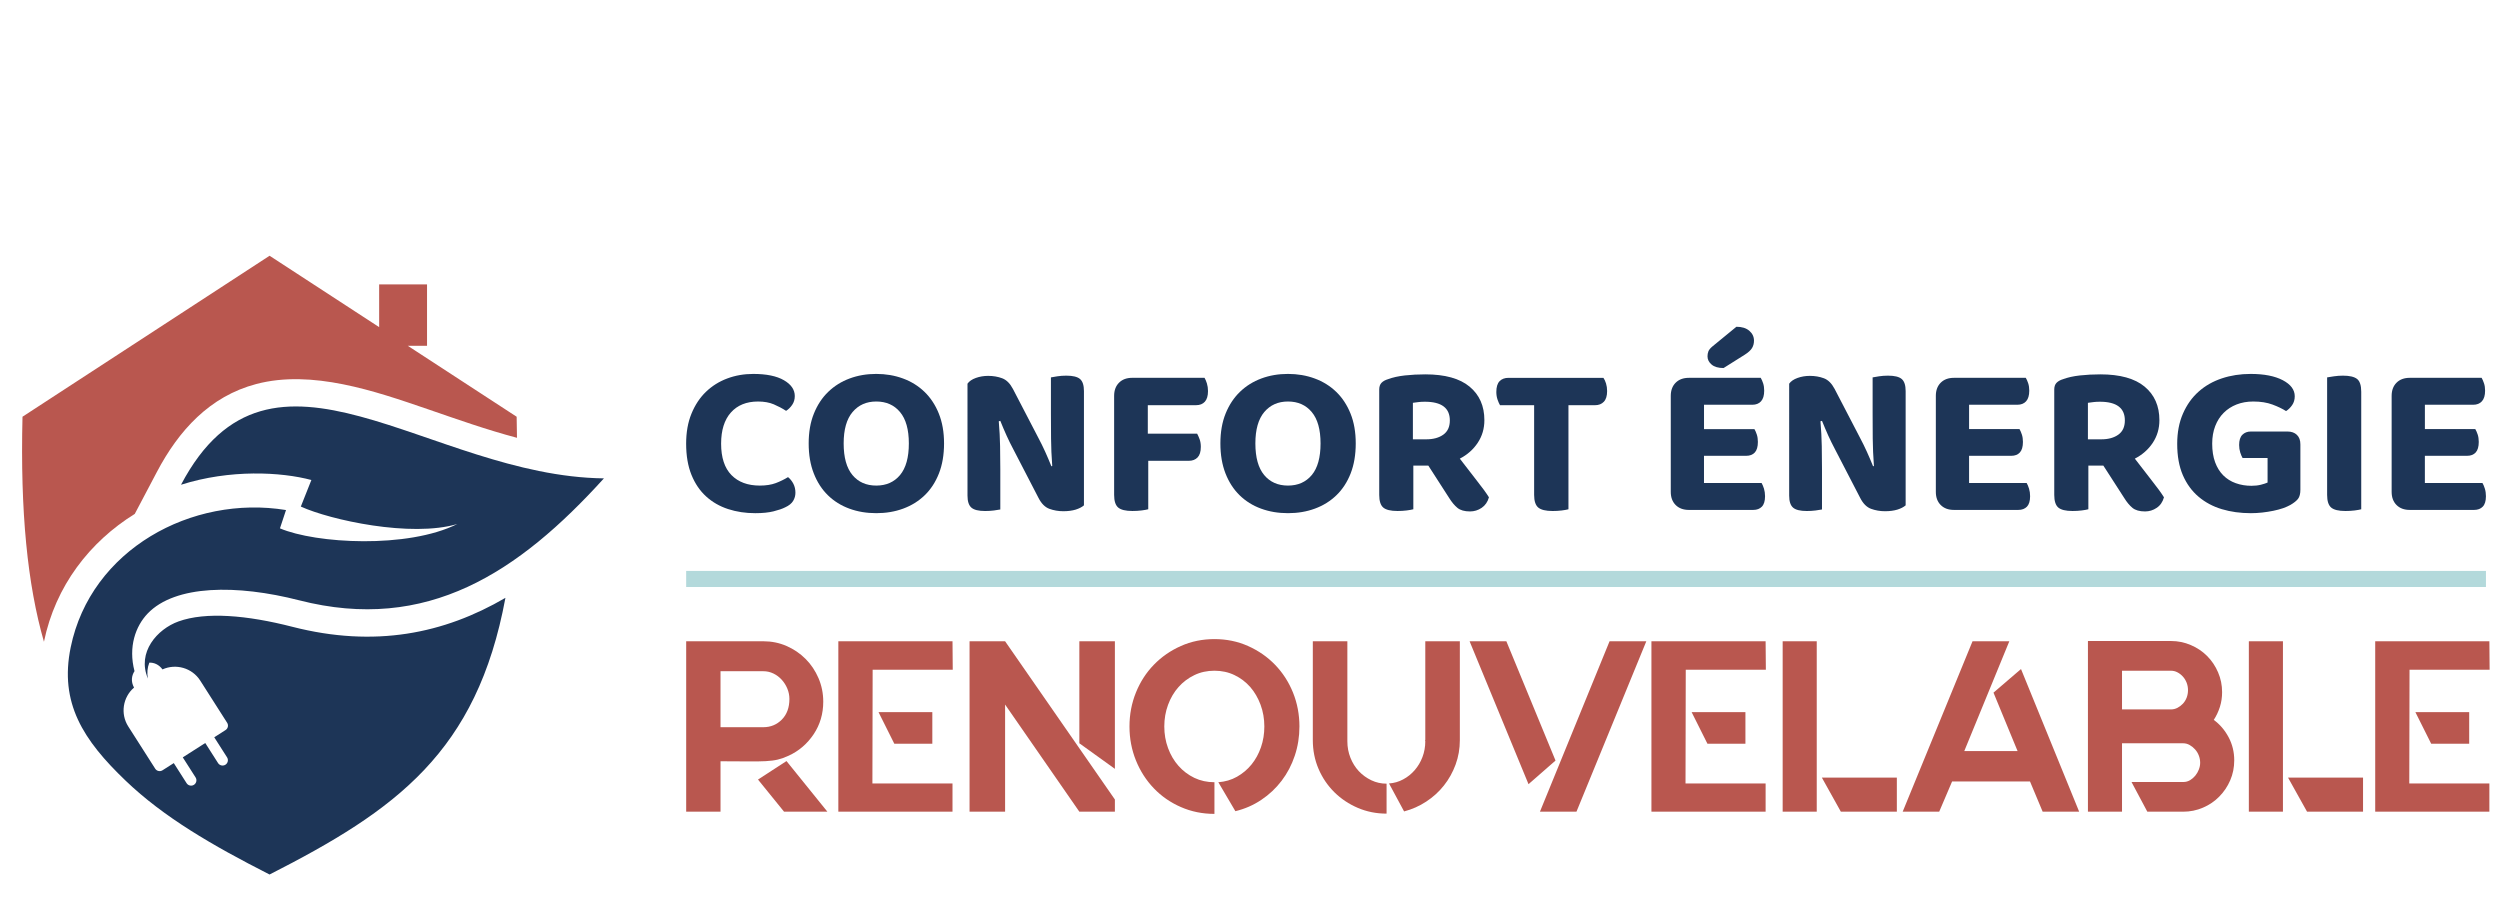 <?xml version="1.0" encoding="utf-8"?>
<!-- Generator: Adobe Illustrator 16.0.0, SVG Export Plug-In . SVG Version: 6.00 Build 0)  -->
<!DOCTYPE svg PUBLIC "-//W3C//DTD SVG 1.1//EN" "http://www.w3.org/Graphics/SVG/1.1/DTD/svg11.dtd">
<svg version="1.1" id="Calque_1" xmlns="http://www.w3.org/2000/svg" xmlns:xlink="http://www.w3.org/1999/xlink" x="0px" y="0px"
	 width="241px" height="86.5px" viewBox="0 0 241 86.5" enable-background="new 0 0 241 86.5" xml:space="preserve">
<g>
	<path fill-rule="evenodd" clip-rule="evenodd" fill="#1D3557" d="M6.816,62.395c-1.106,5.377,1.203,8.947,5.296,12.865
		c3.669,3.513,8.313,6.214,13.873,9.043c12.194-6.206,19.984-11.795,22.738-26.671c-5.923,3.457-12.581,4.83-20.538,2.792
		c-4.408-1.132-8.363-1.459-10.974-0.518c-2.057,0.74-4.031,2.977-2.951,5.506c-0.105-0.521-0.054-1.052,0.135-1.534
		c0.457-0.011,0.921,0.177,1.269,0.654c1.287-0.587,2.855-0.15,3.637,1.075c0.866,1.357,1.731,2.714,2.597,4.071
		c0.15,0.236,0.081,0.55-0.155,0.7l-1.089,0.697l1.235,1.934c0.152,0.238,0.082,0.558-0.157,0.71
		c-0.238,0.153-0.558,0.081-0.71-0.155l-1.235-1.937l-2.167,1.384l1.235,1.934c0.152,0.239,0.082,0.559-0.157,0.711
		c-0.238,0.153-0.558,0.083-0.71-0.155l-1.235-1.937l-1.089,0.694c-0.236,0.15-0.551,0.081-0.702-0.155
		c-0.866-1.356-1.731-2.711-2.597-4.071c-0.782-1.223-0.518-2.829,0.557-3.749c-0.318-0.574-0.242-1.143,0.045-1.585
		c-0.616-2.339,0.101-4.336,1.272-5.557c2.654-2.765,8.586-2.813,14.601-1.271c12.335,3.162,21.157-2.689,29.378-11.754
		C41.275,45.91,26.154,30.221,17.45,46.73c4.719-1.501,9.649-1.239,12.567-0.458C29.678,47.127,29.34,47.98,29,48.833
		c2.821,1.29,10.618,3.006,15.085,1.682c-4.792,2.395-13.646,1.891-17.098,0.418l0.584-1.765
		C18.507,47.685,8.755,52.969,6.816,62.395"/>
	<path fill-rule="evenodd" clip-rule="evenodd" fill="#B9574F" d="M36.549,27.415h4.617v5.921h-1.854l10.492,6.837
		c0.017,0.69,0.026,1.365,0.033,2.032c-2.934-0.777-5.818-1.802-8.638-2.771c-5.063-1.736-11.123-3.827-16.486-2.417
		c-4.5,1.182-7.486,4.487-9.593,8.485l-2.13,4.039c-4.342,2.693-7.647,6.946-8.754,12.323v0.003
		c-1.587-5.517-2.292-12.5-2.068-21.694l23.818-15.519l10.564,6.883V27.415z"/>
</g>
<rect x="66.147" y="55.037" fill="#B3D9DB" width="173.499" height="1.551"/>
<g>
	<path fill="#1D3557" d="M76.617,38.182c0,0.321-0.084,0.604-0.252,0.848s-0.363,0.437-0.586,0.576
		c-0.363-0.237-0.758-0.446-1.184-0.628c-0.426-0.181-0.932-0.272-1.518-0.272c-1.117,0-1.99,0.354-2.619,1.058
		c-0.627,0.704-0.943,1.707-0.943,3.005c0,1.34,0.333,2.349,0.995,3.027c0.664,0.676,1.574,1.014,2.734,1.014
		c0.599,0,1.113-0.081,1.539-0.239c0.425-0.161,0.819-0.354,1.183-0.577c0.209,0.167,0.381,0.381,0.514,0.638
		c0.133,0.26,0.199,0.547,0.199,0.869c0,0.279-0.073,0.542-0.22,0.786c-0.146,0.244-0.401,0.451-0.764,0.617
		c-0.279,0.142-0.656,0.271-1.13,0.389s-1.062,0.177-1.759,0.177c-0.936,0-1.809-0.131-2.619-0.397
		c-0.81-0.265-1.516-0.67-2.115-1.215c-0.601-0.544-1.072-1.239-1.415-2.083c-0.342-0.845-0.513-1.848-0.513-3.006
		c0-1.089,0.17-2.052,0.513-2.89c0.343-0.838,0.807-1.54,1.393-2.105s1.27-0.995,2.053-1.288c0.782-0.294,1.62-0.44,2.513-0.44
		c1.271,0,2.255,0.203,2.953,0.607C76.268,37.058,76.617,37.567,76.617,38.182z"/>
	<path fill="#1D3557" d="M91.006,42.747c0,1.091-0.164,2.054-0.492,2.891c-0.33,0.839-0.786,1.539-1.373,2.105
		c-0.586,0.566-1.277,0.995-2.073,1.288c-0.796,0.295-1.662,0.439-2.598,0.439c-0.935,0-1.801-0.145-2.597-0.439
		c-0.795-0.292-1.483-0.722-2.063-1.288s-1.033-1.266-1.361-2.105c-0.329-0.837-0.492-1.8-0.492-2.891
		c0-1.089,0.167-2.047,0.503-2.879c0.335-0.831,0.795-1.529,1.382-2.095c0.586-0.565,1.274-0.995,2.063-1.288
		c0.788-0.294,1.644-0.44,2.565-0.44c0.923,0,1.78,0.146,2.577,0.44c0.797,0.293,1.487,0.722,2.073,1.288s1.049,1.264,1.382,2.095
		C90.836,40.699,91.006,41.658,91.006,42.747z M87.613,42.747c0-1.339-0.283-2.348-0.85-3.026c-0.565-0.677-1.33-1.016-2.294-1.016
		c-0.949,0-1.709,0.338-2.282,1.016c-0.573,0.678-0.858,1.687-0.858,3.026c0,1.354,0.283,2.37,0.849,3.049
		c0.564,0.676,1.329,1.014,2.292,1.014c0.964,0,1.729-0.338,2.294-1.014C87.33,45.117,87.613,44.1,87.613,42.747z"/>
	<path fill="#1D3557" d="M103.697,49.126c-0.335,0.102-0.733,0.156-1.193,0.156c-0.477,0-0.923-0.078-1.341-0.23
		c-0.42-0.153-0.769-0.502-1.048-1.046l-2.43-4.693c-0.237-0.445-0.457-0.893-0.659-1.34c-0.203-0.445-0.401-0.915-0.597-1.403
		l-0.147,0.043c0.071,0.837,0.112,1.636,0.126,2.397c0.015,0.762,0.021,1.497,0.021,2.21v3.894c-0.14,0.029-0.346,0.062-0.618,0.097
		c-0.272,0.035-0.556,0.051-0.848,0.051c-0.629,0-1.068-0.107-1.319-0.325c-0.252-0.217-0.378-0.603-0.378-1.161V36.987
		c0.167-0.237,0.437-0.421,0.807-0.554c0.369-0.133,0.765-0.199,1.183-0.199c0.49,0,0.94,0.076,1.352,0.23
		c0.412,0.154,0.758,0.496,1.037,1.026l2.449,4.712c0.238,0.448,0.459,0.895,0.66,1.34c0.202,0.448,0.402,0.915,0.597,1.403
		l0.085-0.019c-0.07-0.936-0.109-1.824-0.115-2.66c-0.009-0.839-0.012-1.641-0.012-2.41v-3.476c0.14-0.028,0.347-0.063,0.619-0.105
		c0.271-0.042,0.562-0.063,0.868-0.063c0.629,0,1.069,0.109,1.319,0.325c0.251,0.216,0.377,0.604,0.377,1.162v11.016
		C104.297,48.885,104.032,49.019,103.697,49.126z"/>
	<path fill="#1D3557" d="M116.117,36.422c0.084,0.139,0.16,0.321,0.23,0.545c0.069,0.223,0.104,0.467,0.104,0.732
		c0,0.461-0.101,0.803-0.303,1.026c-0.203,0.224-0.485,0.335-0.85,0.335h-4.649v2.744h4.755c0.084,0.153,0.163,0.335,0.241,0.544
		c0.076,0.209,0.115,0.454,0.115,0.731c0,0.461-0.104,0.799-0.313,1.017c-0.21,0.217-0.49,0.325-0.839,0.325h-3.916v4.671
		c-0.154,0.041-0.371,0.081-0.649,0.116c-0.279,0.035-0.574,0.051-0.88,0.051c-0.657,0-1.114-0.113-1.372-0.335
		c-0.259-0.222-0.389-0.627-0.389-1.215v-9.549c0-0.53,0.158-0.953,0.473-1.267c0.313-0.314,0.735-0.471,1.267-0.471H116.117z"/>
	<path fill="#1D3557" d="M130.693,42.747c0,1.091-0.164,2.054-0.491,2.891c-0.329,0.839-0.785,1.539-1.373,2.105
		c-0.584,0.566-1.276,0.995-2.072,1.288c-0.797,0.295-1.66,0.439-2.597,0.439c-0.936,0-1.802-0.145-2.599-0.439
		c-0.796-0.292-1.482-0.722-2.063-1.288c-0.578-0.566-1.033-1.266-1.361-2.105c-0.327-0.837-0.491-1.8-0.491-2.891
		c0-1.089,0.167-2.047,0.502-2.879c0.335-0.831,0.797-1.529,1.383-2.095c0.585-0.565,1.274-0.995,2.063-1.288
		c0.789-0.294,1.645-0.44,2.566-0.44c0.92,0,1.781,0.146,2.575,0.44c0.796,0.293,1.488,0.722,2.075,1.288
		c0.585,0.565,1.046,1.264,1.381,2.095C130.527,40.699,130.693,41.658,130.693,42.747z M127.301,42.747
		c0-1.339-0.281-2.348-0.848-3.026c-0.565-0.677-1.33-1.016-2.293-1.016c-0.952,0-1.711,0.338-2.285,1.016
		c-0.57,0.678-0.857,1.687-0.857,3.026c0,1.354,0.284,2.37,0.85,3.049c0.563,0.676,1.33,1.014,2.293,1.014s1.728-0.338,2.293-1.014
		C127.02,45.117,127.301,44.1,127.301,42.747z"/>
	<path fill="#1D3557" d="M143.094,40.507c0,0.809-0.214,1.535-0.641,2.178c-0.426,0.643-1,1.152-1.727,1.528
		c0.573,0.753,1.121,1.461,1.644,2.127c0.525,0.662,0.912,1.196,1.164,1.601c-0.126,0.448-0.362,0.786-0.703,1.016
		c-0.34,0.231-0.716,0.346-1.121,0.346c-0.53,0-0.936-0.115-1.215-0.346c-0.278-0.23-0.544-0.547-0.796-0.952l-2.009-3.122h-1.445
		v4.21c-0.153,0.041-0.37,0.081-0.649,0.116c-0.279,0.035-0.574,0.051-0.88,0.051c-0.657,0-1.115-0.113-1.373-0.335
		c-0.257-0.222-0.386-0.627-0.386-1.215V37.553c0-0.279,0.072-0.496,0.22-0.649c0.145-0.153,0.359-0.272,0.639-0.355
		c0.447-0.167,0.983-0.286,1.611-0.357c0.63-0.069,1.284-0.104,1.969-0.104c1.898,0,3.322,0.395,4.272,1.184
		C142.619,38.06,143.094,39.138,143.094,40.507z M137.5,42.35c0.67,0,1.218-0.15,1.636-0.45c0.419-0.3,0.628-0.756,0.628-1.372
		c0-1.201-0.802-1.801-2.408-1.801c-0.226,0-0.427,0.011-0.609,0.032c-0.183,0.02-0.362,0.045-0.544,0.072v3.519H137.5z"/>
	<path fill="#1D3557" d="M151.199,39.061v10.033c-0.153,0.041-0.37,0.081-0.649,0.116c-0.279,0.035-0.574,0.051-0.88,0.051
		c-0.657,0-1.118-0.113-1.384-0.335c-0.263-0.222-0.396-0.627-0.396-1.215v-8.649h-3.288c-0.083-0.139-0.164-0.32-0.241-0.544
		c-0.075-0.223-0.115-0.468-0.115-0.733c0-0.475,0.104-0.82,0.313-1.037c0.209-0.216,0.496-0.324,0.86-0.324h9.151
		c0.099,0.139,0.182,0.321,0.252,0.545c0.069,0.223,0.104,0.467,0.104,0.732c0,0.461-0.104,0.803-0.314,1.026
		c-0.209,0.224-0.496,0.335-0.857,0.335H151.199z"/>
	<path fill="#1D3557" d="M162.801,49.156c-0.528,0-0.952-0.158-1.267-0.472c-0.313-0.314-0.472-0.735-0.472-1.266v-9.257
		c0-0.53,0.158-0.953,0.472-1.267c0.314-0.314,0.738-0.471,1.267-0.471h6.933c0.085,0.139,0.16,0.314,0.23,0.523
		c0.069,0.209,0.104,0.447,0.104,0.712c0,0.461-0.102,0.803-0.303,1.026c-0.201,0.224-0.486,0.335-0.848,0.335h-4.65v2.346h4.859
		c0.083,0.139,0.161,0.313,0.23,0.523c0.07,0.209,0.104,0.448,0.104,0.712c0,0.462-0.099,0.8-0.292,1.014
		c-0.196,0.217-0.478,0.327-0.84,0.327h-4.063v2.618h5.551c0.084,0.14,0.158,0.319,0.231,0.544c0.066,0.223,0.104,0.467,0.104,0.732
		c0,0.461-0.103,0.797-0.306,1.006c-0.201,0.209-0.478,0.314-0.826,0.314H162.801z M167.389,31.5c0.531,0,0.944,0.129,1.245,0.387
		c0.3,0.259,0.45,0.576,0.45,0.954c0,0.265-0.062,0.502-0.188,0.712c-0.126,0.209-0.362,0.426-0.714,0.649l-2.03,1.277
		c-0.504,0-0.888-0.111-1.152-0.334c-0.266-0.224-0.397-0.489-0.397-0.796c0-0.167,0.027-0.325,0.083-0.472
		c0.057-0.146,0.183-0.304,0.378-0.47L167.389,31.5z"/>
	<path fill="#1D3557" d="M182.909,49.126c-0.336,0.102-0.735,0.156-1.196,0.156c-0.475,0-0.92-0.078-1.338-0.23
		c-0.422-0.153-0.771-0.502-1.049-1.046l-2.43-4.693c-0.236-0.445-0.456-0.893-0.66-1.34c-0.201-0.445-0.399-0.915-0.596-1.403
		l-0.147,0.043c0.07,0.837,0.113,1.636,0.126,2.397c0.014,0.762,0.021,1.497,0.021,2.21v3.894c-0.139,0.029-0.346,0.062-0.619,0.097
		c-0.271,0.035-0.555,0.051-0.848,0.051c-0.627,0-1.067-0.107-1.319-0.325s-0.378-0.603-0.378-1.161V36.987
		c0.169-0.237,0.438-0.421,0.808-0.554s0.764-0.199,1.183-0.199c0.49,0,0.938,0.076,1.352,0.23c0.413,0.154,0.756,0.496,1.037,1.026
		l2.449,4.712c0.238,0.448,0.458,0.895,0.659,1.34c0.204,0.448,0.402,0.915,0.599,1.403l0.083-0.019
		c-0.069-0.936-0.107-1.824-0.115-2.66c-0.008-0.839-0.011-1.641-0.011-2.41v-3.476c0.14-0.028,0.346-0.063,0.619-0.105
		c0.271-0.042,0.561-0.063,0.869-0.063c0.628,0,1.067,0.109,1.319,0.325c0.249,0.216,0.376,0.604,0.376,1.162v11.016
		C183.507,48.885,183.244,49.019,182.909,49.126z"/>
	<path fill="#1D3557" d="M187.085,48.684c-0.314-0.314-0.47-0.735-0.47-1.266v-9.257c0-0.53,0.155-0.953,0.47-1.267
		c0.316-0.314,0.737-0.471,1.269-0.471h6.932c0.084,0.139,0.161,0.314,0.231,0.523c0.069,0.209,0.104,0.447,0.104,0.712
		c0,0.461-0.103,0.803-0.304,1.026c-0.203,0.224-0.485,0.335-0.85,0.335h-4.647v2.346h4.859c0.083,0.139,0.158,0.313,0.228,0.523
		c0.07,0.209,0.104,0.448,0.104,0.712c0,0.462-0.097,0.8-0.292,1.014c-0.195,0.217-0.475,0.327-0.837,0.327h-4.063v2.618h5.549
		c0.083,0.14,0.16,0.319,0.23,0.544c0.069,0.223,0.104,0.467,0.104,0.732c0,0.461-0.103,0.797-0.303,1.006
		c-0.204,0.209-0.478,0.314-0.829,0.314h-6.219C187.822,49.156,187.401,48.998,187.085,48.684z"/>
	<path fill="#1D3557" d="M208.166,40.507c0,0.809-0.214,1.535-0.638,2.178c-0.427,0.643-1.003,1.152-1.729,1.528
		c0.573,0.753,1.121,1.461,1.644,2.127c0.525,0.662,0.912,1.196,1.164,1.601c-0.126,0.448-0.359,0.786-0.703,1.016
		c-0.34,0.231-0.716,0.346-1.121,0.346c-0.528,0-0.933-0.115-1.215-0.346c-0.278-0.23-0.544-0.547-0.793-0.952l-2.012-3.122h-1.445
		v4.21c-0.153,0.041-0.37,0.081-0.649,0.116c-0.279,0.035-0.574,0.051-0.88,0.051c-0.657,0-1.112-0.113-1.373-0.335
		c-0.257-0.222-0.386-0.627-0.386-1.215V37.553c0-0.279,0.072-0.496,0.22-0.649c0.147-0.153,0.359-0.272,0.639-0.355
		c0.447-0.167,0.983-0.286,1.614-0.357c0.627-0.069,1.284-0.104,1.969-0.104c1.898,0,3.322,0.395,4.271,1.184
		C207.691,38.06,208.166,39.138,208.166,40.507z M202.575,42.35c0.67,0,1.215-0.15,1.633-0.45c0.419-0.3,0.628-0.756,0.628-1.372
		c0-1.201-0.802-1.801-2.408-1.801c-0.223,0-0.427,0.011-0.606,0.032c-0.183,0.02-0.365,0.045-0.547,0.072v3.519H202.575z"/>
	<path fill="#1D3557" d="M221.758,47.187c0,0.405-0.075,0.706-0.228,0.901c-0.155,0.196-0.399,0.392-0.735,0.587
		c-0.195,0.11-0.432,0.215-0.71,0.314c-0.282,0.097-0.593,0.18-0.934,0.25s-0.697,0.126-1.067,0.169
		c-0.37,0.04-0.737,0.062-1.1,0.062c-1.006,0-1.939-0.128-2.797-0.386c-0.858-0.257-1.609-0.66-2.25-1.204
		c-0.644-0.544-1.146-1.236-1.51-2.073c-0.362-0.84-0.545-1.845-0.545-3.017c0-1.102,0.186-2.077,0.556-2.922
		s0.871-1.55,1.507-2.115c0.636-0.566,1.384-0.992,2.242-1.278c0.857-0.286,1.783-0.429,2.775-0.429c1.298,0,2.33,0.203,3.101,0.607
		c0.767,0.405,1.15,0.921,1.15,1.549c0,0.322-0.083,0.604-0.25,0.849c-0.169,0.244-0.364,0.437-0.587,0.576
		c-0.349-0.223-0.786-0.433-1.309-0.629c-0.523-0.195-1.143-0.293-1.854-0.293c-0.587,0-1.121,0.095-1.604,0.283
		c-0.48,0.188-0.896,0.457-1.244,0.806c-0.352,0.349-0.622,0.774-0.818,1.277c-0.195,0.503-0.292,1.069-0.292,1.696
		c0,0.683,0.094,1.281,0.281,1.791c0.188,0.509,0.45,0.931,0.786,1.266c0.335,0.335,0.737,0.587,1.204,0.754
		c0.467,0.169,0.974,0.252,1.518,0.252c0.335,0,0.639-0.035,0.912-0.104c0.271-0.07,0.485-0.14,0.638-0.209v-2.365h-2.408
		c-0.083-0.14-0.16-0.322-0.23-0.544c-0.069-0.226-0.104-0.461-0.104-0.713c0-0.448,0.104-0.775,0.313-0.984
		c0.21-0.209,0.483-0.314,0.818-0.314h3.519c0.392,0,0.697,0.107,0.92,0.324c0.226,0.217,0.335,0.521,0.335,0.912V47.187z"/>
	<path fill="#1D3557" d="M226.095,49.26c-0.657,0-1.113-0.113-1.373-0.335c-0.258-0.222-0.387-0.627-0.387-1.215V36.381
		c0.153-0.028,0.373-0.063,0.66-0.105c0.287-0.042,0.576-0.063,0.869-0.063c0.627,0,1.078,0.105,1.352,0.314
		c0.271,0.21,0.407,0.622,0.407,1.236v11.331c-0.152,0.041-0.37,0.081-0.648,0.116C226.695,49.244,226.4,49.26,226.095,49.26z"/>
	<path fill="#1D3557" d="M231.026,48.684c-0.313-0.314-0.472-0.735-0.472-1.266v-9.257c0-0.53,0.158-0.953,0.472-1.267
		c0.313-0.314,0.737-0.471,1.269-0.471h6.933c0.083,0.139,0.158,0.314,0.228,0.523c0.073,0.209,0.107,0.447,0.107,0.712
		c0,0.461-0.102,0.803-0.306,1.026c-0.201,0.224-0.485,0.335-0.847,0.335h-4.65v2.346h4.859c0.083,0.139,0.16,0.313,0.23,0.523
		c0.069,0.209,0.104,0.448,0.104,0.712c0,0.462-0.1,0.8-0.292,1.014c-0.196,0.217-0.475,0.327-0.84,0.327h-4.063v2.618h5.551
		c0.083,0.14,0.161,0.319,0.23,0.544c0.07,0.223,0.105,0.467,0.105,0.732c0,0.461-0.103,0.797-0.307,1.006
		c-0.201,0.209-0.477,0.314-0.825,0.314h-6.22C231.764,49.156,231.34,48.998,231.026,48.684z"/>
</g>
<g>
	<g>
		<path fill="#B9574F" d="M76.029,72.848c-0.375,0.172-0.724,0.298-1.045,0.375c-0.322,0.078-0.712,0.129-1.173,0.153
			c-0.462,0.024-1.032,0.032-1.713,0.024c-0.68-0.009-1.561-0.014-2.64-0.014v4.859h-3.31V61.818h7.439
			c0.798,0,1.546,0.152,2.242,0.458c0.696,0.306,1.306,0.719,1.83,1.245c0.524,0.522,0.938,1.142,1.245,1.853
			c0.304,0.711,0.457,1.467,0.457,2.267c0,1.172-0.31,2.221-0.927,3.143C77.815,71.706,77.014,72.395,76.029,72.848z M69.457,70.102
			h4.13c0.705,0,1.299-0.247,1.785-0.737c0.484-0.494,0.727-1.156,0.727-1.985c0-0.343-0.067-0.676-0.2-0.997
			c-0.133-0.319-0.313-0.606-0.539-0.855c-0.227-0.25-0.493-0.451-0.798-0.599c-0.306-0.149-0.63-0.223-0.975-0.223h-4.13v5.326
			v0.024V70.102z M79.76,78.247h-4.178l-2.511-3.098l2.746-1.783L79.76,78.247z"/>
		<path fill="#B9574F" d="M91.822,61.818l0.023,2.746h-7.722l-0.023,10.961h7.721v2.722H80.816V61.818H91.822z M89.875,71.698
			h-3.662l-1.524-3.05h5.187V71.698z"/>
		<path fill="#B9574F" d="M96.891,61.818l10.584,15.254v1.175h-3.426l-7.158-10.328v10.328h-3.426V61.818H96.891z M104.049,61.818
			h3.426v12.299l-3.426-2.465V61.818z"/>
		<path fill="#B9574F" d="M117.073,61.609c1.158,0,2.238,0.22,3.238,0.667c1.001,0.445,1.87,1.049,2.604,1.808
			s1.312,1.649,1.728,2.674c0.413,1.024,0.622,2.116,0.622,3.274c0,0.984-0.15,1.926-0.448,2.816
			c-0.298,0.893-0.719,1.697-1.266,2.416c-0.55,0.722-1.201,1.336-1.961,1.843c-0.759,0.51-1.593,0.874-2.5,1.092l-1.643-2.792
			c0.657-0.049,1.257-0.223,1.796-0.528s1.006-0.694,1.395-1.172c0.392-0.478,0.697-1.035,0.918-1.668
			c0.22-0.634,0.327-1.301,0.327-2.007c0-0.734-0.121-1.432-0.362-2.089c-0.244-0.657-0.576-1.229-0.998-1.714
			c-0.424-0.482-0.928-0.866-1.515-1.147c-0.586-0.284-1.231-0.424-1.936-0.424s-1.35,0.14-1.936,0.424
			c-0.587,0.281-1.095,0.665-1.525,1.147c-0.431,0.485-0.768,1.057-1.01,1.714c-0.243,0.657-0.363,1.354-0.363,2.089
			c0,0.735,0.12,1.433,0.363,2.09c0.242,0.656,0.579,1.228,1.01,1.713c0.431,0.486,0.938,0.867,1.525,1.151
			c0.586,0.278,1.231,0.421,1.936,0.421v3.052c-1.157,0-2.237-0.22-3.238-0.66c-1.002-0.437-1.869-1.037-2.604-1.805
			c-0.736-0.767-1.312-1.662-1.726-2.687c-0.414-1.025-0.622-2.116-0.622-3.275c0-1.158,0.208-2.25,0.622-3.274
			s0.989-1.915,1.726-2.674c0.735-0.759,1.603-1.362,2.604-1.808C114.836,61.829,115.916,61.609,117.073,61.609z"/>
		<path fill="#B9574F" d="M129.886,71.464c0,0.563,0.1,1.092,0.296,1.582c0.195,0.493,0.464,0.926,0.807,1.293
			c0.346,0.367,0.748,0.659,1.21,0.88c0.461,0.22,0.952,0.327,1.467,0.327v2.888c-0.984,0-1.909-0.185-2.768-0.552
			c-0.861-0.368-1.617-0.872-2.267-1.513c-0.648-0.644-1.158-1.393-1.525-2.253c-0.368-0.861-0.55-1.783-0.55-2.771v-9.528h3.33
			v9.528v0.046V71.464z M140.729,61.818v9.528c0,0.829-0.137,1.617-0.41,2.36c-0.273,0.742-0.648,1.416-1.126,2.017
			c-0.478,0.604-1.044,1.118-1.703,1.55c-0.654,0.43-1.368,0.746-2.135,0.949l-1.454-2.697c0.483-0.032,0.939-0.161,1.36-0.39
			c0.424-0.225,0.794-0.522,1.115-0.89c0.319-0.368,0.571-0.791,0.751-1.269s0.271-0.981,0.271-1.513
			c0-0.017-0.006-0.027-0.014-0.035s-0.011-0.021-0.011-0.037c0-0.046,0.003-0.054,0.011-0.021c0.008,0.029,0.014,0.003,0.014-0.083
			s0-0.273,0-0.563s0-0.78,0-1.478s0-1.639,0-2.83c0-1.188,0-2.722,0-4.599H140.729z"/>
		<path fill="#B9574F" d="M145.213,61.818l4.739,11.499l-2.604,2.277l-5.68-13.776H145.213z M155.162,61.818h3.543l-6.734,16.429
			h-3.521L155.162,61.818z"/>
		<path fill="#B9574F" d="M170.205,61.818l0.024,2.746h-7.722l-0.023,10.961h7.721v2.722h-11.007V61.818H170.205z M168.258,71.698
			h-3.66l-1.526-3.05h5.187V71.698z"/>
		<path fill="#B9574F" d="M171.849,78.247V61.818h3.285v16.429H171.849z M175.628,74.961h7.228v3.285h-5.398L175.628,74.961z"/>
		<path fill="#B9574F" d="M195.693,75.336h-7.512l-1.242,2.91h-3.521l6.734-16.429h3.546l-4.342,10.585h5.138l-2.322-5.632
			l2.652-2.276l5.607,13.752h-3.519L195.693,75.336z"/>
		<path fill="#B9574F" d="M213.409,69.399c0.596,0.438,1.073,0.998,1.433,1.679c0.359,0.679,0.539,1.419,0.539,2.216
			c0,0.689-0.129,1.33-0.387,1.926c-0.257,0.595-0.608,1.118-1.057,1.571c-0.445,0.456-0.968,0.81-1.571,1.067
			c-0.604,0.26-1.241,0.389-1.912,0.389h-3.451l-1.526-2.864h5.023c0.22,0,0.426-0.059,0.622-0.174
			c0.195-0.118,0.364-0.264,0.504-0.435c0.143-0.172,0.255-0.368,0.341-0.588s0.129-0.437,0.129-0.657
			c0-0.235-0.043-0.466-0.129-0.691c-0.086-0.228-0.207-0.427-0.365-0.601c-0.155-0.172-0.329-0.312-0.525-0.421
			c-0.195-0.11-0.405-0.164-0.622-0.164h-5.892v6.595h-3.286V61.793h8.003c0.673,0,1.312,0.132,1.912,0.389
			c0.604,0.258,1.127,0.609,1.574,1.057c0.445,0.445,0.797,0.971,1.055,1.572c0.26,0.603,0.389,1.238,0.389,1.912
			c0,0.501-0.07,0.973-0.212,1.421C213.857,68.589,213.661,69.007,213.409,69.399z M209.279,68.388c0.22,0,0.427-0.051,0.622-0.15
			c0.196-0.102,0.373-0.235,0.528-0.399c0.156-0.164,0.276-0.359,0.365-0.587c0.086-0.229,0.129-0.464,0.129-0.717
			c0-0.249-0.043-0.487-0.129-0.716c-0.089-0.226-0.209-0.427-0.365-0.598c-0.155-0.172-0.332-0.309-0.528-0.41
			c-0.195-0.103-0.402-0.153-0.622-0.153h-4.717v3.73H209.279z"/>
		<path fill="#B9574F" d="M216.789,78.247V61.818h3.287v16.429H216.789z M220.567,74.961h7.23v3.285h-5.398L220.567,74.961z"/>
		<path fill="#B9574F" d="M239.976,61.818L240,64.564h-7.721l-0.024,10.961h7.721v2.722H228.97V61.818H239.976z M238.029,71.698
			h-3.661l-1.526-3.05h5.188V71.698z"/>
	</g>
</g>
</svg>
